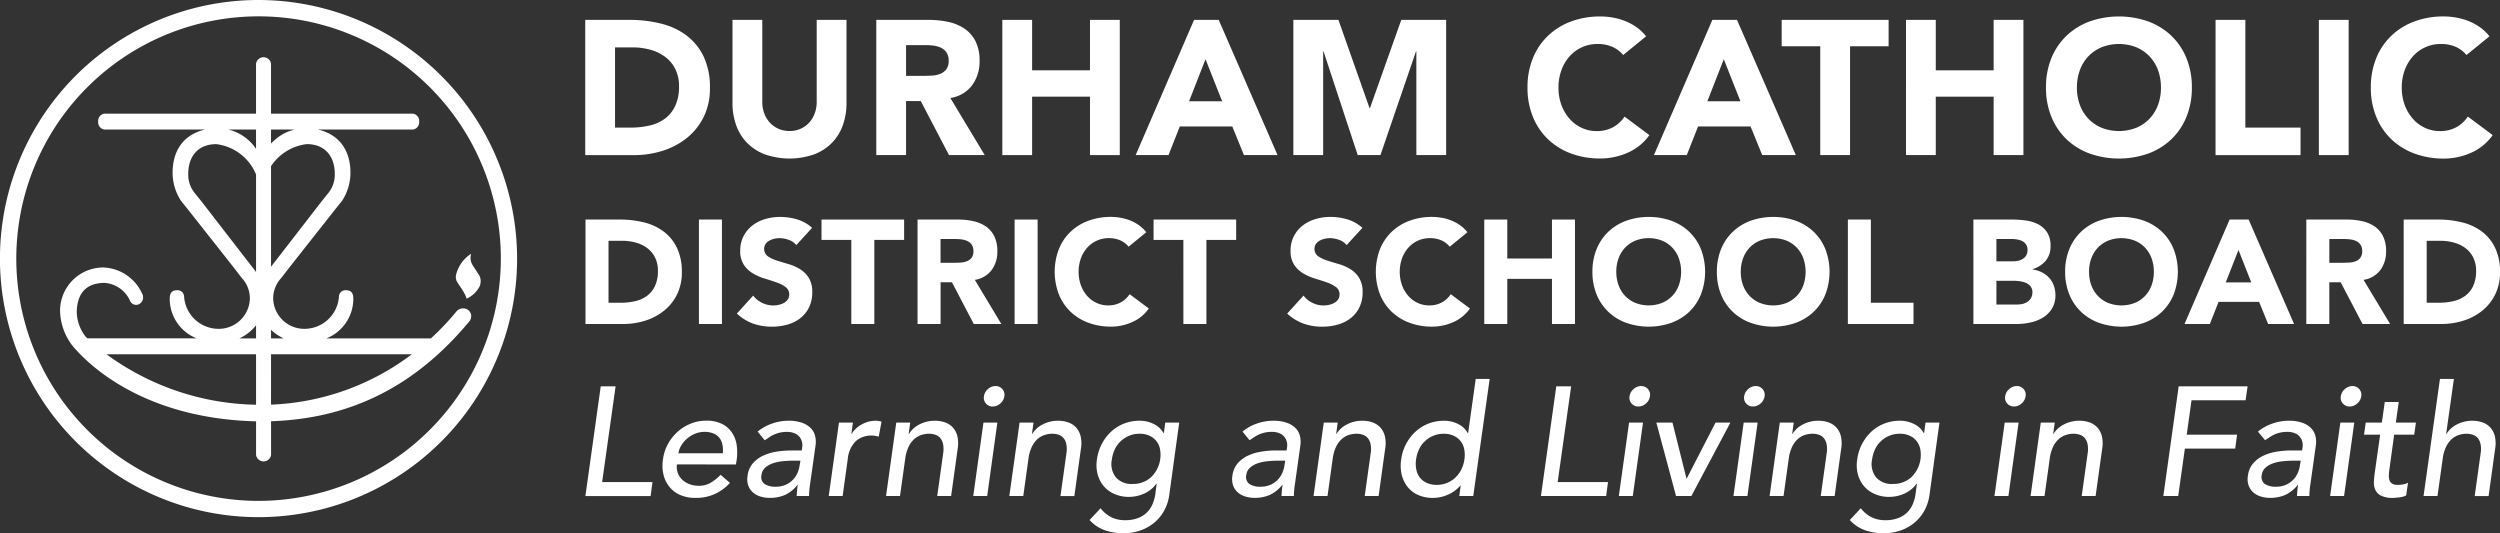 <svg xmlns="http://www.w3.org/2000/svg" width="305.867" height="65.236" viewBox="0 0 305.867 65.236">
  <rect x="0" y="0" width="305.867" height="65.236" fill="#333333" stroke="none"/>
  <g id="Group_10" data-name="Group 10" transform="translate(-6.163 -1.646)">
    <g id="Group_1" data-name="Group 1" transform="translate(77.766 3.659)">
      <path id="Path_1" data-name="Path 1" d="M62.26,3.552h5.468A15.6,15.6,0,0,1,71.5,4a8.642,8.642,0,0,1,3.12,1.437,7.053,7.053,0,0,1,2.115,2.582,8.669,8.669,0,0,1,.781,3.855,7.872,7.872,0,0,1-.758,3.539,7.627,7.627,0,0,1-2.045,2.571,9.08,9.08,0,0,1-2.968,1.578,11.551,11.551,0,0,1-3.528.536H62.26ZM65.905,16.73H67.8a10.123,10.123,0,0,0,2.347-.257,5.015,5.015,0,0,0,1.881-.853,4.1,4.1,0,0,0,1.25-1.565,5.555,5.555,0,0,0,.456-2.372,4.625,4.625,0,0,0-.456-2.115A4.22,4.22,0,0,0,72.05,8.086a5.353,5.353,0,0,0-1.811-.877,8.007,8.007,0,0,0-2.184-.292H65.905Z" transform="translate(-62.26 -3.132)" fill="#fff"/>
      <path id="Path_2" data-name="Path 2" d="M90.323,13.716a7.966,7.966,0,0,1-.444,2.71,5.959,5.959,0,0,1-1.321,2.151A6.048,6.048,0,0,1,86.374,20a9.156,9.156,0,0,1-6.051,0,6.064,6.064,0,0,1-2.185-1.424,5.97,5.97,0,0,1-1.319-2.151,7.935,7.935,0,0,1-.445-2.71V3.552h3.645V13.577A4.033,4.033,0,0,0,80.263,15a3.431,3.431,0,0,0,.691,1.133,3.114,3.114,0,0,0,1.062.747,3.348,3.348,0,0,0,1.344.269,3.265,3.265,0,0,0,1.331-.269,3.161,3.161,0,0,0,1.052-.747A3.407,3.407,0,0,0,86.432,15a4.032,4.032,0,0,0,.245-1.424V3.552h3.645Z" transform="translate(-58.359 -3.132)" fill="#fff"/>
      <path id="Path_3" data-name="Path 3" d="M90.157,3.552h6.4a11.389,11.389,0,0,1,2.395.245,5.661,5.661,0,0,1,1.986.819,4.058,4.058,0,0,1,1.354,1.542,5.2,5.2,0,0,1,.5,2.418,4.857,4.857,0,0,1-.911,2.979,4.1,4.1,0,0,1-2.664,1.553l4.207,6.986h-4.37L95.6,13.482H93.8v6.612H90.157ZM93.8,10.4h2.148c.328,0,.675-.01,1.04-.034a3.227,3.227,0,0,0,.993-.211A1.718,1.718,0,0,0,98.72,9.6a1.674,1.674,0,0,0,.292-1.052,1.744,1.744,0,0,0-.258-1,1.721,1.721,0,0,0-.654-.573,2.917,2.917,0,0,0-.911-.268,7.362,7.362,0,0,0-1-.07H93.8Z" transform="translate(-54.549 -3.132)" fill="#fff"/>
      <path id="Path_4" data-name="Path 4" d="M102.238,3.552h3.645V9.721h7.08V3.552h3.644V20.094h-3.644V12.945h-7.08v7.149h-3.645Z" transform="translate(-51.21 -3.132)" fill="#fff"/>
      <path id="Path_5" data-name="Path 5" d="M122.165,3.552h3.014l7.2,16.542h-4.111l-1.426-3.5h-6.425l-1.379,3.5h-4.019Zm1.4,4.813-2.01,5.141H125.6Z" transform="translate(-47.678 -3.132)" fill="#fff"/>
      <path id="Path_6" data-name="Path 6" d="M130.135,3.552h5.514l3.809,10.8h.046l3.833-10.8h5.49V20.094h-3.644V7.408h-.047L140.79,20.094h-2.781L133.826,7.408h-.046V20.094h-3.645Z" transform="translate(-43.499 -3.132)" fill="#fff"/>
      <path id="Path_7" data-name="Path 7" d="M164.282,7.942a3.573,3.573,0,0,0-1.32-1,4.411,4.411,0,0,0-1.81-.35A4.528,4.528,0,0,0,157.729,8.1a5.15,5.15,0,0,0-1,1.694,6.092,6.092,0,0,0-.361,2.126,6.063,6.063,0,0,0,.361,2.137,5.33,5.33,0,0,0,.993,1.684,4.5,4.5,0,0,0,1.483,1.109,4.3,4.3,0,0,0,1.834.4,4.113,4.113,0,0,0,1.986-.467,3.956,3.956,0,0,0,1.426-1.31l3.038,2.267A6.312,6.312,0,0,1,164.82,19.9a8.225,8.225,0,0,1-3.317.7A10.2,10.2,0,0,1,157.928,20a8.175,8.175,0,0,1-2.827-1.741,7.869,7.869,0,0,1-1.857-2.746,9.3,9.3,0,0,1-.666-3.6,9.322,9.322,0,0,1,.666-3.6A7.864,7.864,0,0,1,155.1,5.572a8.175,8.175,0,0,1,2.827-1.741,10.2,10.2,0,0,1,3.575-.608,8.756,8.756,0,0,1,1.459.128,7.84,7.84,0,0,1,1.5.41,6.748,6.748,0,0,1,1.414.747,5.627,5.627,0,0,1,1.214,1.146Z" transform="translate(-37.296 -3.223)" fill="#fff"/>
      <path id="Path_8" data-name="Path 8" d="M171.844,3.552h3.014l7.2,16.542h-4.113l-1.426-3.5h-6.424l-1.38,3.5h-4.018Zm1.4,4.813-2.009,5.141h4.042Z" transform="translate(-33.946 -3.132)" fill="#fff"/>
      <path id="Path_9" data-name="Path 9" d="M181.66,6.776h-4.719V3.552h13.084V6.776h-4.72V20.094H181.66Z" transform="translate(-30.561 -3.132)" fill="#fff"/>
      <path id="Path_10" data-name="Path 10" d="M188.858,3.552H192.5V9.721h7.08V3.552h3.644V20.094h-3.644V12.945H192.5v7.149h-3.644Z" transform="translate(-27.267 -3.132)" fill="#fff"/>
      <path id="Path_11" data-name="Path 11" d="M202.275,11.915a9.346,9.346,0,0,1,.666-3.6A7.9,7.9,0,0,1,204.8,5.572a8.175,8.175,0,0,1,2.827-1.741,10.823,10.823,0,0,1,7.15,0A8.181,8.181,0,0,1,217.6,5.572a7.884,7.884,0,0,1,1.858,2.744,9.37,9.37,0,0,1,.665,3.6,9.352,9.352,0,0,1-.665,3.6,7.89,7.89,0,0,1-1.858,2.746A8.181,8.181,0,0,1,214.776,20a10.823,10.823,0,0,1-7.15,0,8.175,8.175,0,0,1-2.827-1.741,7.9,7.9,0,0,1-1.857-2.746A9.329,9.329,0,0,1,202.275,11.915Zm3.786,0a6.035,6.035,0,0,0,.363,2.137,4.9,4.9,0,0,0,1.039,1.684,4.735,4.735,0,0,0,1.625,1.109,5.829,5.829,0,0,0,4.229,0,4.743,4.743,0,0,0,1.624-1.109,4.941,4.941,0,0,0,1.04-1.684,6.093,6.093,0,0,0,.361-2.137,6.122,6.122,0,0,0-.361-2.126A4.9,4.9,0,0,0,214.94,8.1a4.764,4.764,0,0,0-1.624-1.11,5.829,5.829,0,0,0-4.229,0,4.756,4.756,0,0,0-1.625,1.11,4.861,4.861,0,0,0-1.039,1.694A6.064,6.064,0,0,0,206.061,11.915Z" transform="translate(-23.559 -3.223)" fill="#fff"/>
      <path id="Path_12" data-name="Path 12" d="M218.53,3.552h3.645V16.73h6.752v3.365h-10.4Z" transform="translate(-19.066 -3.132)" fill="#fff"/>
      <path id="Path_13" data-name="Path 13" d="M228.433,3.552h3.644V20.094h-3.644Z" transform="translate(-16.329 -3.132)" fill="#fff"/>
      <path id="Path_14" data-name="Path 14" d="M245.117,7.942a3.583,3.583,0,0,0-1.32-1,4.411,4.411,0,0,0-1.81-.35A4.522,4.522,0,0,0,238.565,8.1a5.132,5.132,0,0,0-1.006,1.694,6.093,6.093,0,0,0-.361,2.126,6.064,6.064,0,0,0,.361,2.137,5.332,5.332,0,0,0,.993,1.684,4.5,4.5,0,0,0,1.484,1.109,4.294,4.294,0,0,0,1.833.4,4.109,4.109,0,0,0,1.986-.467,3.97,3.97,0,0,0,1.427-1.31l3.037,2.267a6.315,6.315,0,0,1-2.665,2.172,8.215,8.215,0,0,1-3.316.7A10.2,10.2,0,0,1,238.763,20a8.175,8.175,0,0,1-2.827-1.741,7.869,7.869,0,0,1-1.857-2.746,9.328,9.328,0,0,1-.666-3.6,9.345,9.345,0,0,1,.666-3.6,7.864,7.864,0,0,1,1.857-2.744,8.175,8.175,0,0,1,2.827-1.741,10.2,10.2,0,0,1,3.575-.608,8.756,8.756,0,0,1,1.459.128,7.839,7.839,0,0,1,1.5.41,6.677,6.677,0,0,1,1.413.747,5.7,5.7,0,0,1,1.216,1.146Z" transform="translate(-14.952 -3.223)" fill="#fff"/>
    </g>
    <g id="Group_2" data-name="Group 2" transform="translate(77.798 28.184)">
      <path id="Path_15" data-name="Path 15" d="M62.285,22.691h4.224a12.066,12.066,0,0,1,2.915.343,6.655,6.655,0,0,1,2.409,1.11,5.434,5.434,0,0,1,1.634,1.994,6.7,6.7,0,0,1,.605,2.978,6.062,6.062,0,0,1-.588,2.734A5.862,5.862,0,0,1,71.9,33.835a6.967,6.967,0,0,1-2.29,1.219,8.907,8.907,0,0,1-2.726.415h-4.6ZM65.1,32.87h1.461a7.847,7.847,0,0,0,1.815-.2,3.841,3.841,0,0,0,1.451-.659,3.131,3.131,0,0,0,.966-1.209,4.281,4.281,0,0,0,.352-1.832,3.572,3.572,0,0,0-.352-1.634,3.258,3.258,0,0,0-.947-1.146,4.172,4.172,0,0,0-1.4-.676,6.2,6.2,0,0,0-1.687-.226H65.1Z" transform="translate(-62.285 -22.367)" fill="#fff"/>
      <path id="Path_16" data-name="Path 16" d="M73.157,22.691h2.816V35.469H73.157Z" transform="translate(-59.28 -22.367)" fill="#fff"/>
      <path id="Path_17" data-name="Path 17" d="M84.064,25.885a2,2,0,0,0-.929-.641,3.316,3.316,0,0,0-1.11-.208,2.893,2.893,0,0,0-.632.073,2.364,2.364,0,0,0-.613.225,1.333,1.333,0,0,0-.47.407,1.125,1.125,0,0,0,.253,1.5,4.109,4.109,0,0,0,1.093.523c.438.144.911.288,1.417.433a5.84,5.84,0,0,1,1.416.614,3.349,3.349,0,0,1,1.093,1.066,3.24,3.24,0,0,1,.434,1.786,4.11,4.11,0,0,1-.4,1.858,3.751,3.751,0,0,1-1.073,1.317,4.565,4.565,0,0,1-1.571.777,6.933,6.933,0,0,1-1.885.253,6.8,6.8,0,0,1-2.309-.38,5.785,5.785,0,0,1-1.986-1.227l2-2.2a2.931,2.931,0,0,0,1.093.893,3.083,3.083,0,0,0,2.058.235,2.277,2.277,0,0,0,.632-.244,1.368,1.368,0,0,0,.451-.415,1.04,1.04,0,0,0,.172-.6,1.081,1.081,0,0,0-.443-.911,4.07,4.07,0,0,0-1.11-.568c-.444-.157-.927-.313-1.444-.47a6.462,6.462,0,0,1-1.444-.632A3.474,3.474,0,0,1,77.649,28.3a2.993,2.993,0,0,1-.443-1.714,3.84,3.84,0,0,1,.407-1.8,3.917,3.917,0,0,1,1.082-1.3,4.716,4.716,0,0,1,1.561-.785,6.377,6.377,0,0,1,1.823-.262,7.18,7.18,0,0,1,2.093.306A4.839,4.839,0,0,1,86,23.772Z" transform="translate(-58.275 -22.437)" fill="#fff"/>
      <path id="Path_18" data-name="Path 18" d="M88.553,25.181H84.906v-2.49H95.014v2.49H91.368V35.469H88.553Z" transform="translate(-56.032 -22.367)" fill="#fff"/>
      <path id="Path_19" data-name="Path 19" d="M94.112,22.691h4.944a8.73,8.73,0,0,1,1.851.19,4.4,4.4,0,0,1,1.534.632,3.161,3.161,0,0,1,1.045,1.191,4.01,4.01,0,0,1,.389,1.867,3.749,3.749,0,0,1-.7,2.3,3.161,3.161,0,0,1-2.056,1.2l3.247,5.4h-3.375l-2.67-5.107h-1.39v5.107H94.112Zm2.814,5.288h1.661c.251,0,.521-.009.8-.027a2.541,2.541,0,0,0,.767-.162,1.334,1.334,0,0,0,.569-.425,1.3,1.3,0,0,0,.225-.812,1.357,1.357,0,0,0-.2-.776,1.32,1.32,0,0,0-.507-.442,2.258,2.258,0,0,0-.7-.208,5.787,5.787,0,0,0-.775-.054H96.926Z" transform="translate(-53.488 -22.367)" fill="#fff"/>
      <path id="Path_20" data-name="Path 20" d="M103.415,22.691h2.816V35.469h-2.816Z" transform="translate(-50.916 -22.367)" fill="#fff"/>
      <path id="Path_21" data-name="Path 21" d="M116.3,26.082a2.741,2.741,0,0,0-1.019-.776,3.4,3.4,0,0,0-1.4-.271,3.52,3.52,0,0,0-1.47.306,3.564,3.564,0,0,0-1.174.858,4.048,4.048,0,0,0-.776,1.308,4.993,4.993,0,0,0,0,3.294,4.141,4.141,0,0,0,.768,1.3,3.46,3.46,0,0,0,1.146.856,3.314,3.314,0,0,0,1.417.306,3.163,3.163,0,0,0,1.533-.36,3.06,3.06,0,0,0,1.1-1.011l2.346,1.75a4.875,4.875,0,0,1-2.059,1.678,6.357,6.357,0,0,1-2.562.542,7.875,7.875,0,0,1-2.761-.47,6.323,6.323,0,0,1-2.184-1.344,6.115,6.115,0,0,1-1.435-2.121,7.784,7.784,0,0,1,0-5.559,6.11,6.11,0,0,1,1.435-2.12,6.345,6.345,0,0,1,2.184-1.345,7.9,7.9,0,0,1,2.761-.468,6.751,6.751,0,0,1,1.128.1,6,6,0,0,1,1.154.315,5.13,5.13,0,0,1,1.093.577,4.421,4.421,0,0,1,.939.885Z" transform="translate(-49.853 -22.437)" fill="#fff"/>
      <path id="Path_22" data-name="Path 22" d="M120.381,25.181h-3.647v-2.49h10.107v2.49H123.2V35.469h-2.816Z" transform="translate(-47.235 -22.367)" fill="#fff"/>
      <path id="Path_23" data-name="Path 23" d="M136.816,25.885a1.989,1.989,0,0,0-.929-.641,3.316,3.316,0,0,0-1.11-.208,2.893,2.893,0,0,0-.632.073,2.364,2.364,0,0,0-.613.225,1.334,1.334,0,0,0-.47.407,1.125,1.125,0,0,0,.253,1.5,4.109,4.109,0,0,0,1.093.523c.438.144.911.288,1.417.433a5.84,5.84,0,0,1,1.416.614,3.35,3.35,0,0,1,1.093,1.066,3.24,3.24,0,0,1,.434,1.786,4.11,4.11,0,0,1-.4,1.858,3.751,3.751,0,0,1-1.073,1.317,4.565,4.565,0,0,1-1.571.777,6.933,6.933,0,0,1-1.885.253,6.8,6.8,0,0,1-2.309-.38,5.785,5.785,0,0,1-1.986-1.227l2-2.2a2.931,2.931,0,0,0,1.093.893,3.083,3.083,0,0,0,2.058.235,2.276,2.276,0,0,0,.632-.244,1.355,1.355,0,0,0,.451-.415,1.04,1.04,0,0,0,.172-.6,1.081,1.081,0,0,0-.443-.911,4.069,4.069,0,0,0-1.111-.568c-.444-.157-.927-.313-1.444-.47a6.462,6.462,0,0,1-1.444-.632A3.474,3.474,0,0,1,130.4,28.3a2.993,2.993,0,0,1-.443-1.714,3.84,3.84,0,0,1,.407-1.8,3.917,3.917,0,0,1,1.082-1.3,4.716,4.716,0,0,1,1.561-.785,6.377,6.377,0,0,1,1.823-.262,7.18,7.18,0,0,1,2.093.306,4.839,4.839,0,0,1,1.823,1.029Z" transform="translate(-43.694 -22.437)" fill="#fff"/>
      <path id="Path_24" data-name="Path 24" d="M147.082,26.082a2.735,2.735,0,0,0-1.02-.776,3.392,3.392,0,0,0-1.4-.271A3.5,3.5,0,0,0,142.02,26.2a4.048,4.048,0,0,0-.776,1.308,4.993,4.993,0,0,0,0,3.294,4.141,4.141,0,0,0,.768,1.3,3.469,3.469,0,0,0,1.145.856,3.32,3.32,0,0,0,1.418.306,3.166,3.166,0,0,0,1.533-.36,3.081,3.081,0,0,0,1.1-1.011l2.346,1.75a4.883,4.883,0,0,1-2.059,1.678,6.358,6.358,0,0,1-2.563.542,7.868,7.868,0,0,1-2.76-.47,6.324,6.324,0,0,1-2.184-1.344,6.115,6.115,0,0,1-1.435-2.121,7.766,7.766,0,0,1,0-5.559,6.11,6.11,0,0,1,1.435-2.12,6.346,6.346,0,0,1,2.184-1.345,7.9,7.9,0,0,1,2.76-.468,6.728,6.728,0,0,1,1.128.1,6.011,6.011,0,0,1,1.155.315,5.16,5.16,0,0,1,1.093.577,4.421,4.421,0,0,1,.939.885Z" transform="translate(-41.346 -22.437)" fill="#fff"/>
      <path id="Path_25" data-name="Path 25" d="M148.433,22.691h2.816v4.765h5.467V22.691h2.816V35.469h-2.816V29.946h-5.467v5.523h-2.816Z" transform="translate(-38.473 -22.367)" fill="#fff"/>
      <path id="Path_26" data-name="Path 26" d="M158.8,29.151a7.239,7.239,0,0,1,.514-2.78,6.11,6.11,0,0,1,1.435-2.12,6.346,6.346,0,0,1,2.184-1.345,8.374,8.374,0,0,1,5.523,0,6.369,6.369,0,0,1,2.184,1.345,6.107,6.107,0,0,1,1.433,2.12,7.766,7.766,0,0,1,0,5.559,6.112,6.112,0,0,1-1.433,2.121,6.347,6.347,0,0,1-2.184,1.344,8.352,8.352,0,0,1-5.523,0,6.324,6.324,0,0,1-2.184-1.344,6.115,6.115,0,0,1-1.435-2.121A7.228,7.228,0,0,1,158.8,29.151Zm2.923,0A4.726,4.726,0,0,0,162,30.8a3.81,3.81,0,0,0,.8,1.3,3.675,3.675,0,0,0,1.255.856,4.507,4.507,0,0,0,3.266,0,3.669,3.669,0,0,0,1.253-.856,3.788,3.788,0,0,0,.8-1.3,4.993,4.993,0,0,0,0-3.294,3.755,3.755,0,0,0-.8-1.308,3.69,3.69,0,0,0-1.253-.858,4.506,4.506,0,0,0-3.266,0,3.7,3.7,0,0,0-1.255.858,3.777,3.777,0,0,0-.8,1.308A4.742,4.742,0,0,0,161.72,29.151Z" transform="translate(-35.608 -22.437)" fill="#fff"/>
      <path id="Path_27" data-name="Path 27" d="M170.73,29.151a7.216,7.216,0,0,1,.514-2.78,6.11,6.11,0,0,1,1.435-2.12,6.345,6.345,0,0,1,2.184-1.345,8.37,8.37,0,0,1,5.522,0,6.346,6.346,0,0,1,2.184,1.345A6.11,6.11,0,0,1,184,26.371a7.766,7.766,0,0,1,0,5.559,6.115,6.115,0,0,1-1.435,2.121,6.324,6.324,0,0,1-2.184,1.344,8.348,8.348,0,0,1-5.522,0,6.323,6.323,0,0,1-2.184-1.344,6.115,6.115,0,0,1-1.435-2.121A7.2,7.2,0,0,1,170.73,29.151Zm2.923,0a4.726,4.726,0,0,0,.28,1.652,3.791,3.791,0,0,0,.8,1.3,3.67,3.67,0,0,0,1.253.856,4.51,4.51,0,0,0,3.268,0,3.67,3.67,0,0,0,1.253-.856,3.788,3.788,0,0,0,.8-1.3,4.993,4.993,0,0,0,0-3.294,3.756,3.756,0,0,0-.8-1.308,3.691,3.691,0,0,0-1.253-.858,4.51,4.51,0,0,0-3.268,0,3.691,3.691,0,0,0-1.253.858,3.758,3.758,0,0,0-.8,1.308A4.742,4.742,0,0,0,173.653,29.151Z" transform="translate(-32.31 -22.437)" fill="#fff"/>
      <path id="Path_28" data-name="Path 28" d="M183.286,22.691H186.1V32.87h5.214v2.6h-8.03Z" transform="translate(-28.839 -22.367)" fill="#fff"/>
      <path id="Path_29" data-name="Path 29" d="M195.317,22.691h4.764a11.9,11.9,0,0,1,1.671.119,4.537,4.537,0,0,1,1.506.468,2.877,2.877,0,0,1,1.082.984,3.011,3.011,0,0,1,.415,1.677,2.683,2.683,0,0,1-.6,1.8,3.329,3.329,0,0,1-1.6,1.02v.036a3.65,3.65,0,0,1,1.145.352,3.042,3.042,0,0,1,.884.668,2.877,2.877,0,0,1,.569.947,3.359,3.359,0,0,1,.2,1.155,3.061,3.061,0,0,1-.433,1.687,3.4,3.4,0,0,1-1.118,1.093,4.9,4.9,0,0,1-1.543.595,8.209,8.209,0,0,1-1.707.181h-5.233Zm2.816,5.108h2.04a2.851,2.851,0,0,0,.641-.073,1.737,1.737,0,0,0,.567-.235,1.216,1.216,0,0,0,.407-.433,1.3,1.3,0,0,0,.154-.65,1.176,1.176,0,0,0-.174-.659,1.163,1.163,0,0,0-.442-.406,2.147,2.147,0,0,0-.614-.208,3.78,3.78,0,0,0-.668-.063h-1.912Zm0,5.288h2.526a3.089,3.089,0,0,0,.659-.073,1.734,1.734,0,0,0,.605-.253,1.424,1.424,0,0,0,.442-.468,1.353,1.353,0,0,0,.172-.7,1.13,1.13,0,0,0-.226-.731,1.422,1.422,0,0,0-.569-.424,2.887,2.887,0,0,0-.739-.2,5.344,5.344,0,0,0-.74-.055h-2.129Z" transform="translate(-25.514 -22.367)" fill="#fff"/>
      <path id="Path_30" data-name="Path 30" d="M204.112,29.151a7.216,7.216,0,0,1,.514-2.78,6.092,6.092,0,0,1,1.435-2.12,6.346,6.346,0,0,1,2.184-1.345,8.37,8.37,0,0,1,5.522,0,6.345,6.345,0,0,1,2.184,1.345,6.11,6.11,0,0,1,1.435,2.12,7.766,7.766,0,0,1,0,5.559,6.115,6.115,0,0,1-1.435,2.121,6.323,6.323,0,0,1-2.184,1.344,8.348,8.348,0,0,1-5.522,0,6.323,6.323,0,0,1-2.184-1.344,6.1,6.1,0,0,1-1.435-2.121A7.2,7.2,0,0,1,204.112,29.151Zm2.923,0a4.726,4.726,0,0,0,.28,1.652,3.79,3.79,0,0,0,.8,1.3,3.67,3.67,0,0,0,1.253.856,4.507,4.507,0,0,0,3.266,0,3.675,3.675,0,0,0,1.255-.856,3.807,3.807,0,0,0,.8-1.3,4.993,4.993,0,0,0,0-3.294,3.774,3.774,0,0,0-.8-1.308,3.7,3.7,0,0,0-1.255-.858,4.507,4.507,0,0,0-3.266,0,3.691,3.691,0,0,0-1.253.858,3.757,3.757,0,0,0-.8,1.308A4.742,4.742,0,0,0,207.035,29.151Z" transform="translate(-23.083 -22.437)" fill="#fff"/>
      <path id="Path_31" data-name="Path 31" d="M221.073,22.691H223.4l5.559,12.778h-3.177l-1.1-2.707H219.72l-1.066,2.707h-3.1Zm1.084,3.718L220.6,30.38h3.122Z" transform="translate(-19.921 -22.367)" fill="#fff"/>
      <path id="Path_32" data-name="Path 32" d="M227.229,22.691h4.945a8.73,8.73,0,0,1,1.851.19,4.384,4.384,0,0,1,1.533.632A3.153,3.153,0,0,1,236.6,24.7a4.027,4.027,0,0,1,.388,1.867,3.748,3.748,0,0,1-.7,2.3,3.161,3.161,0,0,1-2.056,1.2l3.247,5.4h-3.375l-2.672-5.107h-1.389v5.107h-2.816Zm2.816,5.288h1.661c.251,0,.521-.009.8-.027a2.541,2.541,0,0,0,.767-.162,1.338,1.338,0,0,0,.568-.425,1.3,1.3,0,0,0,.225-.812,1.348,1.348,0,0,0-.2-.776,1.316,1.316,0,0,0-.505-.442,2.258,2.258,0,0,0-.7-.208,5.787,5.787,0,0,0-.775-.054h-1.842Z" transform="translate(-16.693 -22.367)" fill="#fff"/>
      <path id="Path_33" data-name="Path 33" d="M236.561,22.691h4.224a12.055,12.055,0,0,1,2.914.343,6.645,6.645,0,0,1,2.409,1.11,5.434,5.434,0,0,1,1.634,1.994,6.7,6.7,0,0,1,.605,2.978,6.079,6.079,0,0,1-.587,2.734,5.893,5.893,0,0,1-1.579,1.985,6.974,6.974,0,0,1-2.291,1.219,8.9,8.9,0,0,1-2.726.415h-4.6Zm2.816,10.179h1.461a7.843,7.843,0,0,0,1.814-.2,3.838,3.838,0,0,0,1.453-.659,3.154,3.154,0,0,0,.966-1.209,4.3,4.3,0,0,0,.351-1.832,3.588,3.588,0,0,0-.351-1.634,3.271,3.271,0,0,0-.947-1.146,4.184,4.184,0,0,0-1.4-.676,6.205,6.205,0,0,0-1.687-.226h-1.661Z" transform="translate(-14.114 -22.367)" fill="#fff"/>
    </g>
    <g id="Group_3" data-name="Group 3" transform="translate(6.163 1.646)">
      <path id="Path_34" data-name="Path 34" d="M37.8,1.646A31.636,31.636,0,1,0,69.429,33.288,31.672,31.672,0,0,0,37.8,1.646Zm0,61.282A29.641,29.641,0,1,1,67.439,33.288,29.679,29.679,0,0,1,37.8,62.928Z" transform="translate(-6.163 -1.646)" fill="#fff"/>
      <path id="Path_35" data-name="Path 35" d="M60.459,38.183a32.135,32.135,0,0,1-3.165,3.347H44.507A5.207,5.207,0,0,0,47.8,36.693c0-.422-.079-1.048-.845-1.048a.8.8,0,0,0-.916.83,4.233,4.233,0,0,1-4.183,3.887,3.806,3.806,0,0,1-3.861-3.725,3.67,3.67,0,0,1,.98-2.488c.017-.018.027-.032.045-.055l.818-1.065,5.6-7.1.952-1.188a.188.188,0,0,0,.027-.033,6.311,6.311,0,0,0,1.031-3.282c.052-3.114-1.585-4.908-3.981-5.445H55.083a.893.893,0,0,0,.775-.968.9.9,0,0,0-.775-.979H37.733V7.906a.931.931,0,0,0-1.835,0v6.128H17.363a.891.891,0,0,0-.775.979.887.887,0,0,0,.775.968h12.31c-2.4.537-4.033,2.331-3.981,5.445a6.311,6.311,0,0,0,1.031,3.282.189.189,0,0,0,.027.033l.952,1.188,5.6,7.1.818,1.065c.018.023.028.037.045.055a3.67,3.67,0,0,1,.98,2.488,3.806,3.806,0,0,1-3.861,3.725A4.233,4.233,0,0,1,27.1,36.474a.8.8,0,0,0-.916-.83c-.766,0-.848.625-.845,1.048a5.205,5.205,0,0,0,3.289,4.835H15.278c-.065-.061-.14-.115-.2-.177a4.984,4.984,0,0,1-1.112-3.238c.119-2.158,1.173-3.314,3.316-3.376a3.694,3.694,0,0,1,3.227,2.254.808.808,0,0,0,1.024.379.939.939,0,0,0,.414-1.342,5.433,5.433,0,0,0-4.71-3.172,5.292,5.292,0,0,0-5.316,5.277,7.224,7.224,0,0,0,1.608,4.41c.721.785,7.191,8.764,22.373,9.137V55.8a.929.929,0,0,0,1.835,0V51.666c9.846-.325,17.748-4.369,24.273-12.236A.963.963,0,0,0,61.765,38,1.072,1.072,0,0,0,60.459,38.183ZM39.275,41.529H37.733V40.482A5.773,5.773,0,0,0,39.275,41.529Zm6.26-20.1a3.565,3.565,0,0,1-.687,2.18c-.042.061-.932,1.162-.932,1.162s-5.67,7.329-5.67,7.329-.281.361-.513.662v-12.3a6.125,6.125,0,0,1,4.368-2.7C44.344,17.762,45.534,19.261,45.534,21.425ZM40.625,15.98A5.677,5.677,0,0,0,37.733,17.7V15.98Zm-4.728,0v2.359a5.707,5.707,0,0,0-3.385-2.359ZM34.89,32.1s-5.661-7.318-5.669-7.329-.89-1.1-.932-1.162a3.565,3.565,0,0,1-.687-2.18c0-2.165,1.19-3.663,3.434-3.663A6.036,6.036,0,0,1,35.9,21.482v.265a.511.511,0,0,0,0,.133V33.411c-.078-.1-.142-.2-.227-.295a.256.256,0,0,1,.051.054S34.9,32.1,34.89,32.1ZM35.9,39.932v1.6H33.863A5.684,5.684,0,0,0,35.9,39.932ZM17.6,43.473H35.9v6.175A31.834,31.834,0,0,1,17.6,43.473Zm20.134,0H54.962a30.515,30.515,0,0,1-17.229,6.164Z" transform="translate(-4.573 -0.13)" fill="#fff"/>
      <path id="Path_36" data-name="Path 36" d="M52.6,28.436c-.226-.387-.518-.775-.743-1.169a1.669,1.669,0,0,1-.125-1.3,4.241,4.241,0,0,0-1.862,2.638,1.4,1.4,0,0,0,.051.623c.089.254.637.957.925,1.479.359.646.308.763.308.763a3.273,3.273,0,0,0,1.667-1.63,3.051,3.051,0,0,0,.07-.439A1.418,1.418,0,0,0,52.6,28.436Z" transform="translate(5.914 5.078)" fill="#fff"/>
    </g>
    <g id="Group_4" data-name="Group 4" transform="translate(77.785 48.005)">
      <path id="Path_37" data-name="Path 37" d="M64.151,38.68H65.97L64.321,50.391h6.16L70.253,52.1H62.275Z" transform="translate(-62.275 -37.769)" fill="#fff"/>
      <path id="Path_38" data-name="Path 38" d="M71.433,47.32a2.125,2.125,0,0,0,.114,1.071,2.174,2.174,0,0,0,.56.823,2.616,2.616,0,0,0,.895.531,3.241,3.241,0,0,0,1.113.189,2.815,2.815,0,0,0,1.437-.369,5.64,5.64,0,0,0,1.224-.976l1.137.987a5.457,5.457,0,0,1-4.226,1.838,4.553,4.553,0,0,1-1.866-.36,3.5,3.5,0,0,1-1.317-1,3.727,3.727,0,0,1-.72-1.5,4.8,4.8,0,0,1-.057-1.866,5.284,5.284,0,0,1,.606-1.867,5.65,5.65,0,0,1,1.184-1.5,5.378,5.378,0,0,1,1.611-.994,5.053,5.053,0,0,1,1.9-.36A4.106,4.106,0,0,1,77,42.392a3.239,3.239,0,0,1,1.2,1.09A3.637,3.637,0,0,1,78.748,45a6.531,6.531,0,0,1,0,1.714l-.1.608Zm5.609-1.364A3.529,3.529,0,0,0,77,44.913a1.982,1.982,0,0,0-.361-.825,1.809,1.809,0,0,0-.725-.55,2.789,2.789,0,0,0-1.107-.2,2.99,2.99,0,0,0-1.183.236,3.607,3.607,0,0,0-.983.617,3.315,3.315,0,0,0-.7.844,2.413,2.413,0,0,0-.324.919Z" transform="translate(-60.233 -36.858)" fill="#fff"/>
      <path id="Path_39" data-name="Path 39" d="M79.059,43.3a5.69,5.69,0,0,1,1.81-.994,6.128,6.128,0,0,1,1.943-.332,4.954,4.954,0,0,1,1.667.246,2.777,2.777,0,0,1,1.08.662,2.1,2.1,0,0,1,.532.957,3.073,3.073,0,0,1,.056,1.127L85.5,49.555c-.051.317-.088.608-.114.873a7.508,7.508,0,0,0-.038.757H83.835c.011-.227.028-.456.047-.683s.046-.453.084-.682h-.038A4.109,4.109,0,0,1,82.4,51.054a4.6,4.6,0,0,1-1.848.36,3.865,3.865,0,0,1-1.167-.172,2.438,2.438,0,0,1-.919-.512,2.062,2.062,0,0,1-.559-.842,2.408,2.408,0,0,1-.084-1.165,2.872,2.872,0,0,1,.587-1.46,3.634,3.634,0,0,1,1.2-.956,5.861,5.861,0,0,1,1.648-.53,11.283,11.283,0,0,1,1.944-.162h1.251l.055-.379a1.638,1.638,0,0,0-.027-.682,1.519,1.519,0,0,0-.92-1.053,2.372,2.372,0,0,0-.928-.16,3.775,3.775,0,0,0-.882.094,3.853,3.853,0,0,0-.7.237,3.667,3.667,0,0,0-.587.332c-.184.125-.362.245-.54.359Zm4.317,3.562a12.516,12.516,0,0,0-1.255.066,5.453,5.453,0,0,0-1.2.255,2.71,2.71,0,0,0-.932.531,1.4,1.4,0,0,0-.457.872,1.072,1.072,0,0,0,.362,1.118,2.328,2.328,0,0,0,1.37.342,2.95,2.95,0,0,0,1.227-.237,2.781,2.781,0,0,0,.885-.617,2.829,2.829,0,0,0,.562-.842,3.394,3.394,0,0,0,.257-.919l.1-.569Z" transform="translate(-57.985 -36.858)" fill="#fff"/>
      <path id="Path_40" data-name="Path 40" d="M86.85,42.2h1.705l-.189,1.385H88.4a3.228,3.228,0,0,1,1.25-1.165,3.435,3.435,0,0,1,1.668-.445,2.23,2.23,0,0,1,.739.114l-.341,1.838c-.139-.038-.274-.069-.408-.1a2.247,2.247,0,0,0-.407-.038,2.841,2.841,0,0,0-2.008.7,3.535,3.535,0,0,0-.966,2.179l-.625,4.511H85.6Z" transform="translate(-55.828 -36.858)" fill="#fff"/>
      <path id="Path_41" data-name="Path 41" d="M92.343,42.2h1.707l-.19,1.385H93.9a3.174,3.174,0,0,1,1.289-1.165,4.027,4.027,0,0,1,1.9-.445,3.682,3.682,0,0,1,1.213.2,2.332,2.332,0,0,1,.956.618,2.441,2.441,0,0,1,.56,1.07,3.891,3.891,0,0,1,.037,1.544l-.8,5.78h-1.7l.739-5.306a3.14,3.14,0,0,0-.029-1.071,1.682,1.682,0,0,0-.341-.72,1.354,1.354,0,0,0-.6-.4,2.3,2.3,0,0,0-.758-.124,2.992,2.992,0,0,0-1.013.172,2.451,2.451,0,0,0-.873.539,3.077,3.077,0,0,0-.654.939,4.875,4.875,0,0,0-.379,1.344L92.8,51.185H91.093Z" transform="translate(-54.31 -36.858)" fill="#fff"/>
      <path id="Path_42" data-name="Path 42" d="M100.7,43.121h1.7L101.157,52.1H99.452Zm.056-3.22a1.427,1.427,0,0,1,.493-.881,1.359,1.359,0,0,1,.929-.37,1.052,1.052,0,0,1,.833.37,1.041,1.041,0,0,1,.245.881,1.42,1.42,0,0,1-.491.881,1.368,1.368,0,0,1-.929.37,1.057,1.057,0,0,1-.835-.37A1.041,1.041,0,0,1,100.76,39.9Z" transform="translate(-51.999 -37.777)" fill="#fff"/>
      <path id="Path_43" data-name="Path 43" d="M104.162,42.2h1.705l-.19,1.385h.038A3.182,3.182,0,0,1,107,42.421a4.03,4.03,0,0,1,1.9-.445,3.677,3.677,0,0,1,1.213.2,2.345,2.345,0,0,1,.957.618,2.427,2.427,0,0,1,.559,1.07,3.913,3.913,0,0,1,.038,1.544l-.8,5.78h-1.7l.739-5.306a3.139,3.139,0,0,0-.029-1.071,1.667,1.667,0,0,0-.341-.72,1.357,1.357,0,0,0-.6-.4,2.317,2.317,0,0,0-.759-.124,2.992,2.992,0,0,0-1.013.172,2.446,2.446,0,0,0-.872.539,3.055,3.055,0,0,0-.654.939,4.83,4.83,0,0,0-.38,1.344l-.643,4.624h-1.705Z" transform="translate(-51.043 -36.858)" fill="#fff"/>
      <path id="Path_44" data-name="Path 44" d="M120.343,51.11a5.536,5.536,0,0,1-.617,1.866,5.173,5.173,0,0,1-1.2,1.46,5.381,5.381,0,0,1-1.69.956,6.068,6.068,0,0,1-2.06.342,6.939,6.939,0,0,1-2.317-.361,4.666,4.666,0,0,1-1.86-1.251l1.344-1.44a3.911,3.911,0,0,0,1.3,1.09,3.745,3.745,0,0,0,1.714.37,4.229,4.229,0,0,0,1.612-.276,3.254,3.254,0,0,0,1.089-.71,3.1,3.1,0,0,0,.655-1,5.536,5.536,0,0,0,.322-1.128l.17-1.326h-.056a3.661,3.661,0,0,1-1.5,1.2,4.5,4.5,0,0,1-1.818.389,4.353,4.353,0,0,1-1.782-.351,3.562,3.562,0,0,1-1.317-.965,3.735,3.735,0,0,1-.748-1.46,4.392,4.392,0,0,1-.077-1.828,5.609,5.609,0,0,1,.578-1.848,5.513,5.513,0,0,1,1.128-1.506,4.914,4.914,0,0,1,1.581-1,5.161,5.161,0,0,1,1.943-.36,3.821,3.821,0,0,1,1.715.4,2.7,2.7,0,0,1,1.2,1.119h.038l.17-1.29h1.707Zm-3.619-7.544a3.282,3.282,0,0,0-1.261.237,3.377,3.377,0,0,0-1.022.646,3.269,3.269,0,0,0-.731.984,4.092,4.092,0,0,0-.378,1.261,2.647,2.647,0,0,0,.474,2.188,2.494,2.494,0,0,0,2.046.825,3.251,3.251,0,0,0,2.275-.825,3.812,3.812,0,0,0,1.089-3.449,2.275,2.275,0,0,0-.454-.984,2.323,2.323,0,0,0-.844-.646A2.8,2.8,0,0,0,116.725,43.566Z" transform="translate(-48.917 -36.858)" fill="#fff"/>
      <path id="Path_45" data-name="Path 45" d="M125.53,43.3a5.69,5.69,0,0,1,1.81-.994,6.128,6.128,0,0,1,1.943-.332,4.949,4.949,0,0,1,1.667.246,2.773,2.773,0,0,1,1.081.662,2.092,2.092,0,0,1,.531.957,3.074,3.074,0,0,1,.056,1.127l-.643,4.586q-.077.475-.115.873c-.026.264-.037.518-.037.757h-1.516c.011-.227.028-.456.047-.683s.047-.453.084-.682H130.4a4.1,4.1,0,0,1-1.525,1.233,4.593,4.593,0,0,1-1.847.36,3.859,3.859,0,0,1-1.167-.172,2.418,2.418,0,0,1-.919-.512,2.052,2.052,0,0,1-.56-.842,2.408,2.408,0,0,1-.084-1.165,2.873,2.873,0,0,1,.588-1.46,3.642,3.642,0,0,1,1.2-.956,5.875,5.875,0,0,1,1.648-.53,11.282,11.282,0,0,1,1.944-.162h1.251l.056-.379a1.66,1.66,0,0,0-.028-.682,1.521,1.521,0,0,0-.919-1.053,2.383,2.383,0,0,0-.929-.16,3.764,3.764,0,0,0-.881.094,3.834,3.834,0,0,0-.7.237,3.781,3.781,0,0,0-.587.332q-.274.188-.539.359Zm4.317,3.562a12.535,12.535,0,0,0-1.255.066,5.453,5.453,0,0,0-1.2.255,2.71,2.71,0,0,0-.932.531,1.4,1.4,0,0,0-.457.872,1.072,1.072,0,0,0,.363,1.118,2.327,2.327,0,0,0,1.37.342,2.956,2.956,0,0,0,1.228-.237,2.79,2.79,0,0,0,.883-.617,2.828,2.828,0,0,0,.562-.842,3.4,3.4,0,0,0,.258-.919l.1-.569Z" transform="translate(-45.141 -36.858)" fill="#fff"/>
      <path id="Path_46" data-name="Path 46" d="M133.321,42.2h1.707l-.19,1.385h.038a3.178,3.178,0,0,1,1.288-1.165,4.03,4.03,0,0,1,1.9-.445,3.685,3.685,0,0,1,1.214.2,2.34,2.34,0,0,1,.956.618,2.426,2.426,0,0,1,.559,1.07,3.865,3.865,0,0,1,.038,1.544l-.8,5.78h-1.7l.739-5.306a3.136,3.136,0,0,0-.031-1.071,1.666,1.666,0,0,0-.34-.72,1.354,1.354,0,0,0-.6-.4,2.309,2.309,0,0,0-.758-.124,2.992,2.992,0,0,0-1.013.172,2.45,2.45,0,0,0-.873.539,3.078,3.078,0,0,0-.654.939,4.833,4.833,0,0,0-.379,1.344l-.643,4.624H132.07Z" transform="translate(-42.983 -36.858)" fill="#fff"/>
      <path id="Path_47" data-name="Path 47" d="M149.3,52.294h-1.707l.171-1.288h-.037a4.113,4.113,0,0,1-1.516,1.118,4.529,4.529,0,0,1-1.82.4,4.443,4.443,0,0,1-1.838-.36,3.391,3.391,0,0,1-1.3-1,3.937,3.937,0,0,1-.711-1.5,4.769,4.769,0,0,1-.056-1.856,5.471,5.471,0,0,1,.587-1.867,5.622,5.622,0,0,1,1.137-1.5,5.075,5.075,0,0,1,3.505-1.354,3.75,3.75,0,0,1,1.754.407,2.676,2.676,0,0,1,1.165,1.109h.038l.928-6.635h1.707Zm-4.474-1.364a3.3,3.3,0,0,0,2.276-.881,3.539,3.539,0,0,0,.729-.985,3.94,3.94,0,0,0,.388-1.26,3.6,3.6,0,0,0-.028-1.261,2.291,2.291,0,0,0-.456-.984,2.318,2.318,0,0,0-.842-.646,2.809,2.809,0,0,0-1.193-.237,3.276,3.276,0,0,0-1.26.237,3.383,3.383,0,0,0-1.024.646,3.245,3.245,0,0,0-.73.984,4.092,4.092,0,0,0-.378,1.261,3.563,3.563,0,0,0,.028,1.26,2.336,2.336,0,0,0,.444.985,2.215,2.215,0,0,0,.844.643A2.871,2.871,0,0,0,144.827,50.929Z" transform="translate(-40.674 -37.966)" fill="#fff"/>
      <path id="Path_48" data-name="Path 48" d="M155.742,38.68h1.819l-1.648,11.711h6.159l-.227,1.705h-7.979Z" transform="translate(-36.959 -37.769)" fill="#fff"/>
      <path id="Path_49" data-name="Path 49" d="M162.585,43.121h1.705L163.04,52.1h-1.707Zm.056-3.22a1.423,1.423,0,0,1,.494-.881,1.359,1.359,0,0,1,.929-.37,1.072,1.072,0,0,1,1.079,1.251,1.426,1.426,0,0,1-.491.881,1.37,1.37,0,0,1-.929.37,1.055,1.055,0,0,1-.835-.37A1.042,1.042,0,0,1,162.641,39.9Z" transform="translate(-34.895 -37.777)" fill="#fff"/>
      <path id="Path_50" data-name="Path 50" d="M164.927,42.153H166.9l1.724,6.88,3.545-6.88h1.819l-4.776,8.983h-1.875Z" transform="translate(-33.901 -36.809)" fill="#fff"/>
      <path id="Path_51" data-name="Path 51" d="M173.572,43.121h1.705L174.027,52.1H172.32Zm.056-3.22a1.43,1.43,0,0,1,.494-.881,1.359,1.359,0,0,1,.929-.37A1.072,1.072,0,0,1,176.13,39.9a1.426,1.426,0,0,1-.491.881,1.37,1.37,0,0,1-.929.37,1.057,1.057,0,0,1-.835-.37A1.042,1.042,0,0,1,173.628,39.9Z" transform="translate(-31.858 -37.777)" fill="#fff"/>
      <path id="Path_52" data-name="Path 52" d="M177.032,42.2h1.705l-.19,1.385h.038a3.182,3.182,0,0,1,1.289-1.165,4.03,4.03,0,0,1,1.9-.445,3.677,3.677,0,0,1,1.213.2,2.332,2.332,0,0,1,.956.618,2.414,2.414,0,0,1,.56,1.07,3.913,3.913,0,0,1,.038,1.544l-.8,5.78h-1.7l.739-5.306a3.14,3.14,0,0,0-.029-1.071,1.682,1.682,0,0,0-.341-.72,1.354,1.354,0,0,0-.6-.4,2.3,2.3,0,0,0-.758-.124,2.992,2.992,0,0,0-1.013.172,2.435,2.435,0,0,0-.872.539,3.055,3.055,0,0,0-.654.939,4.829,4.829,0,0,0-.38,1.344l-.643,4.624h-1.705Z" transform="translate(-30.901 -36.858)" fill="#fff"/>
      <path id="Path_53" data-name="Path 53" d="M193.212,51.11a5.565,5.565,0,0,1-.617,1.866,5.177,5.177,0,0,1-1.2,1.46,5.375,5.375,0,0,1-1.689.956,6.075,6.075,0,0,1-2.061.342,6.95,6.95,0,0,1-2.317-.361,4.653,4.653,0,0,1-1.858-1.251l1.344-1.44a3.907,3.907,0,0,0,1.3,1.09,3.753,3.753,0,0,0,1.714.37,4.224,4.224,0,0,0,1.612-.276,3.228,3.228,0,0,0,1.089-.71,3.054,3.054,0,0,0,.655-1,5.378,5.378,0,0,0,.322-1.128l.171-1.326h-.056a3.669,3.669,0,0,1-1.5,1.2,4.5,4.5,0,0,1-1.818.389,4.353,4.353,0,0,1-1.782-.351,3.552,3.552,0,0,1-1.317-.965,3.721,3.721,0,0,1-.749-1.46,4.392,4.392,0,0,1-.075-1.828,5.636,5.636,0,0,1,1.705-3.354,4.919,4.919,0,0,1,1.583-1,5.149,5.149,0,0,1,1.941-.36,3.826,3.826,0,0,1,1.717.4,2.705,2.705,0,0,1,1.2,1.119h.038l.17-1.29h1.705Zm-3.62-7.544a3.276,3.276,0,0,0-1.26.237,3.384,3.384,0,0,0-1.024.646,3.291,3.291,0,0,0-.731.984,4.124,4.124,0,0,0-.377,1.261,2.647,2.647,0,0,0,.474,2.188,2.493,2.493,0,0,0,2.045.825A3.254,3.254,0,0,0,191,48.883a3.812,3.812,0,0,0,1.089-3.449,2.291,2.291,0,0,0-.456-.984,2.318,2.318,0,0,0-.842-.646A2.809,2.809,0,0,0,189.592,43.566Z" transform="translate(-28.775 -36.858)" fill="#fff"/>
      <path id="Path_54" data-name="Path 54" d="M198.591,43.121h1.7L199.045,52.1h-1.707Zm.056-3.22a1.428,1.428,0,0,1,.493-.881,1.359,1.359,0,0,1,.929-.37,1.052,1.052,0,0,1,.834.37,1.041,1.041,0,0,1,.245.881,1.426,1.426,0,0,1-.491.881,1.368,1.368,0,0,1-.929.37,1.057,1.057,0,0,1-.835-.37A1.041,1.041,0,0,1,198.648,39.9Z" transform="translate(-24.943 -37.777)" fill="#fff"/>
      <path id="Path_55" data-name="Path 55" d="M202.048,42.2h1.707l-.19,1.385h.038a3.178,3.178,0,0,1,1.288-1.165,4.032,4.032,0,0,1,1.9-.445,3.683,3.683,0,0,1,1.213.2,2.34,2.34,0,0,1,.956.618,2.442,2.442,0,0,1,.56,1.07,3.892,3.892,0,0,1,.037,1.544l-.8,5.78h-1.7l.739-5.306a3.139,3.139,0,0,0-.029-1.071,1.682,1.682,0,0,0-.341-.72,1.353,1.353,0,0,0-.6-.4,2.3,2.3,0,0,0-.758-.124,2.992,2.992,0,0,0-1.013.172,2.451,2.451,0,0,0-.873.539,3.052,3.052,0,0,0-.652.939,4.829,4.829,0,0,0-.38,1.344l-.643,4.624H200.8Z" transform="translate(-23.987 -36.858)" fill="#fff"/>
      <path id="Path_56" data-name="Path 56" d="M215.4,38.68h8.433l-.245,1.7h-6.614l-.588,4.207h6.16l-.228,1.707h-6.159l-.814,5.8h-1.82Z" transform="translate(-20.469 -37.769)" fill="#fff"/>
      <path id="Path_57" data-name="Path 57" d="M222.867,43.3a5.7,5.7,0,0,1,1.81-.994,6.142,6.142,0,0,1,1.944-.332,4.946,4.946,0,0,1,1.666.246,2.773,2.773,0,0,1,1.081.662,2.092,2.092,0,0,1,.531.957,3.046,3.046,0,0,1,.056,1.127l-.643,4.586q-.077.475-.114.873a7.507,7.507,0,0,0-.038.757h-1.516c.011-.227.028-.456.048-.683s.046-.453.084-.682h-.038a4.108,4.108,0,0,1-1.524,1.233,4.6,4.6,0,0,1-1.848.36,3.865,3.865,0,0,1-1.167-.172,2.428,2.428,0,0,1-.919-.512,2.038,2.038,0,0,1-.559-.842,2.378,2.378,0,0,1-.084-1.165,2.861,2.861,0,0,1,.587-1.46,3.641,3.641,0,0,1,1.2-.956,5.883,5.883,0,0,1,1.649-.53,11.257,11.257,0,0,1,1.943-.162h1.251l.056-.379a1.639,1.639,0,0,0-.028-.682,1.514,1.514,0,0,0-.919-1.053,2.383,2.383,0,0,0-.929-.16,3.764,3.764,0,0,0-.881.094,3.819,3.819,0,0,0-.7.237,3.666,3.666,0,0,0-.587.332q-.276.188-.54.359Zm4.318,3.562a12.561,12.561,0,0,0-1.256.066,5.457,5.457,0,0,0-1.2.255,2.7,2.7,0,0,0-.933.531,1.4,1.4,0,0,0-.457.872,1.072,1.072,0,0,0,.364,1.118,2.326,2.326,0,0,0,1.368.342,2.956,2.956,0,0,0,1.228-.237,2.8,2.8,0,0,0,1.445-1.459,3.394,3.394,0,0,0,.258-.919l.1-.569Z" transform="translate(-18.236 -36.858)" fill="#fff"/>
      <path id="Path_58" data-name="Path 58" d="M230.763,43.121h1.705L231.218,52.1h-1.707Zm.056-3.22a1.423,1.423,0,0,1,.494-.881,1.359,1.359,0,0,1,.928-.37,1.072,1.072,0,0,1,1.08,1.251,1.426,1.426,0,0,1-.491.881,1.372,1.372,0,0,1-.929.37,1.055,1.055,0,0,1-.835-.37A1.042,1.042,0,0,1,230.819,39.9Z" transform="translate(-16.05 -37.777)" fill="#fff"/>
      <path id="Path_59" data-name="Path 59" d="M238.9,44.177h-2.453l-.558,4.076c-.038.253-.068.5-.086.749a1.974,1.974,0,0,0,.047.662.834.834,0,0,0,.313.474,1.2,1.2,0,0,0,.729.18,3.861,3.861,0,0,0,.636-.056,1.971,1.971,0,0,0,.615-.209l-.228,1.555a1.7,1.7,0,0,1-.391.152,4.115,4.115,0,0,1-.437.086c-.148.018-.286.034-.42.046s-.244.02-.333.02a3.217,3.217,0,0,1-1.495-.276,1.562,1.562,0,0,1-.7-.71,2.059,2.059,0,0,1-.17-.976q.027-.54.1-1.089l.664-4.683h-1.972l.209-1.478h1.971l.36-2.52h1.705l-.352,2.52h2.456Z" transform="translate(-15.151 -37.354)" fill="#fff"/>
      <path id="Path_60" data-name="Path 60" d="M240.474,37.966h1.705l-.947,6.729h.037a3.182,3.182,0,0,1,1.289-1.165,4.03,4.03,0,0,1,1.9-.445,3.677,3.677,0,0,1,1.213.2,2.345,2.345,0,0,1,.957.618,2.427,2.427,0,0,1,.559,1.07,3.912,3.912,0,0,1,.038,1.544l-.8,5.78h-1.7l.739-5.306a3.141,3.141,0,0,0-.029-1.071,1.667,1.667,0,0,0-.34-.72,1.361,1.361,0,0,0-.6-.4,2.317,2.317,0,0,0-.759-.124,2.99,2.99,0,0,0-1.012.172,2.45,2.45,0,0,0-.873.539,3.055,3.055,0,0,0-.654.939,4.832,4.832,0,0,0-.379,1.344l-.645,4.624h-1.705Z" transform="translate(-13.575 -37.966)" fill="#fff"/>
    </g>
  </g>
</svg>
